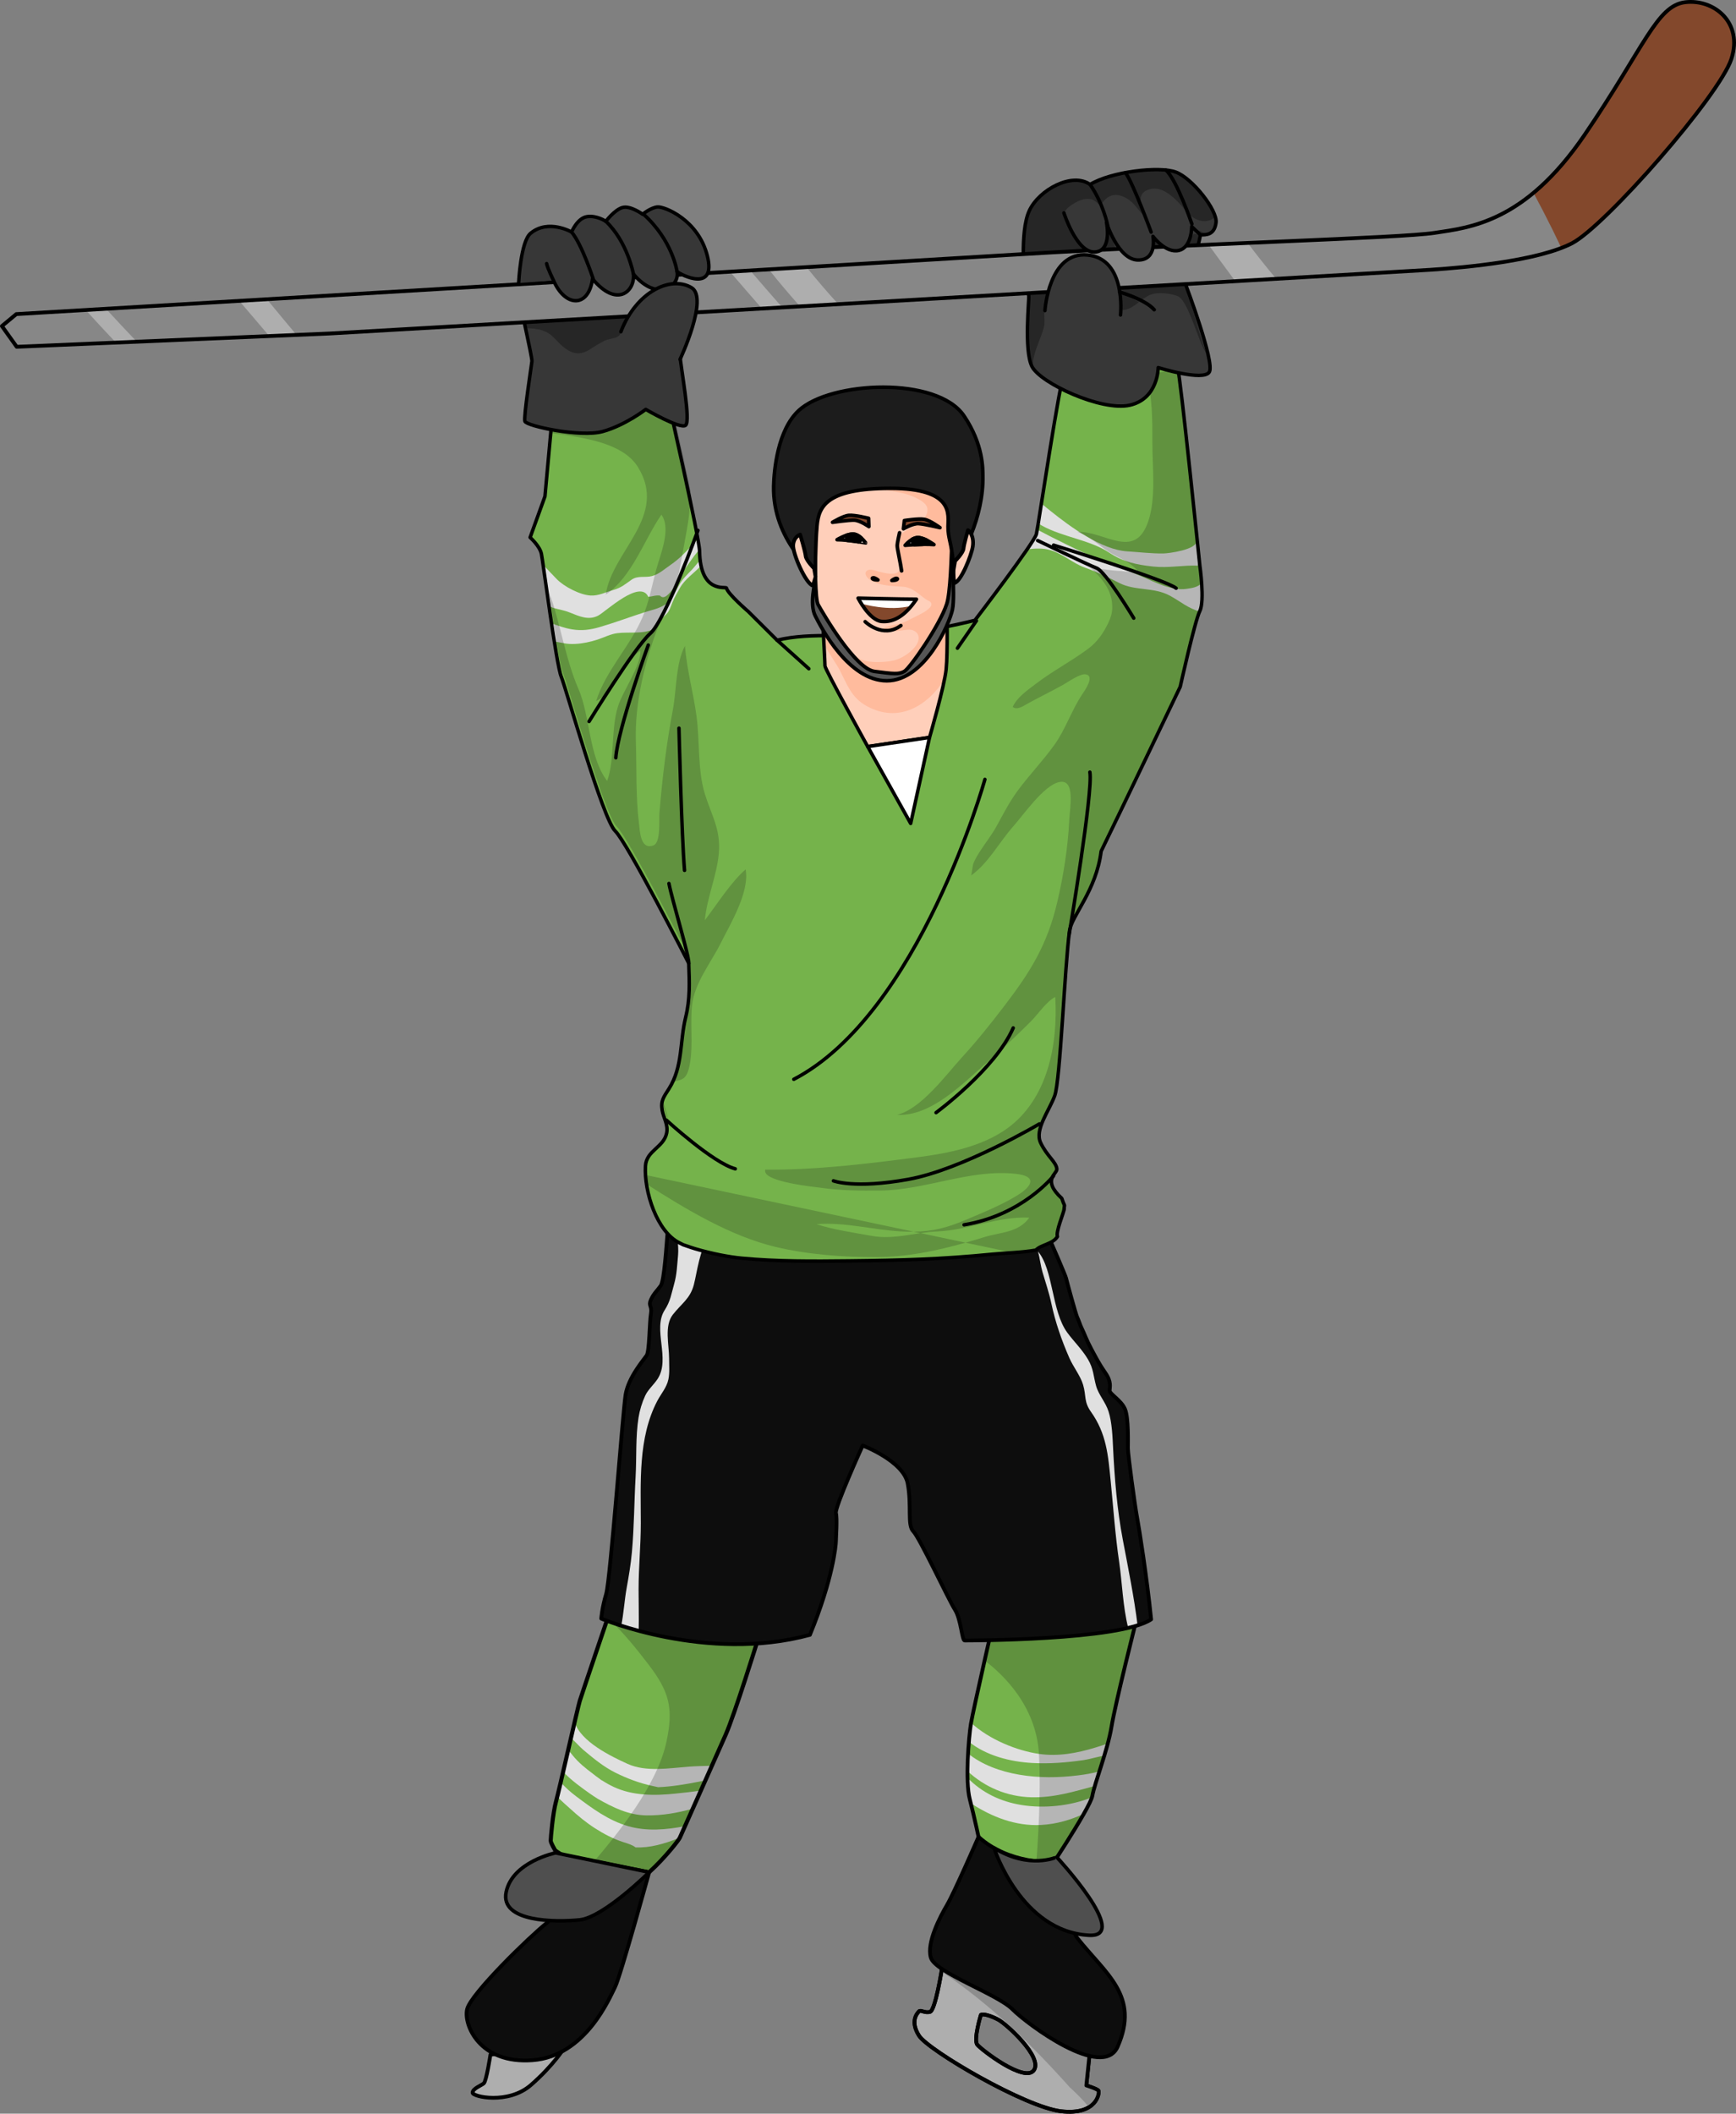 <?xml version="1.0" encoding="utf-8"?>
<!-- Generator: Adobe Illustrator 16.0.0, SVG Export Plug-In . SVG Version: 6.00 Build 0)  -->
<!DOCTYPE svg PUBLIC "-//W3C//DTD SVG 1.1//EN" "http://www.w3.org/Graphics/SVG/1.1/DTD/svg11.dtd">
<svg version="1.1" id="Layer_1" xmlns="http://www.w3.org/2000/svg" xmlns:xlink="http://www.w3.org/1999/xlink" x="0px" y="0px"
	 width="363.347px" height="442.199px" viewBox="0 0 363.347 442.199" enable-background="new 0 0 363.347 442.199"
	 xml:space="preserve">
<rect x="0" y="0" width="363.347" height="442.199" fill="#808080" stroke="none"/>
<g>
	
		<path fill="#AEAEAE" stroke="#000000" stroke-width="0.79" stroke-linecap="round" stroke-linejoin="round" stroke-miterlimit="10" d="
		M102.652,429.843c0,0-0.85,5.555-1.394,6.013c-0.545,0.457-2.296,1.075-2.349,1.939c-0.055,0.863,7.445,2.549,12.2-1.582
		c4.758-4.131,7.101-7.935,7.101-7.935L102.652,429.843z"/>
	<g>
		<path id="changecolor_28_" fill="#75B34B" d="M128.295,335.244c0,0-6.517,19.223-6.947,20.592
			c-0.429,1.368-4.293,18.614-4.971,21.054c-0.678,2.439-1.121,7.759-1.112,8.211c0.007,0.455,0.942,2.025,0.942,2.025
			s10.755,7.912,19.663,4.559c3.283-2.965,6.181-6.696,6.412-7.208c0.233-0.511,7.686-17.213,9.586-21.516
			c1.901-4.302,6.684-19.704,6.684-19.704l-6.199-4.659L128.295,335.244z"/>
		<path fill="#E0E0E0" d="M141.393,375.233c-4.334,0.456-8.937,0.488-12.975-1.408c-0.819-0.384-1.65-0.852-2.469-1.386
			c-0.014,0.013-0.035,0.019-0.052,0.005c-0.156-0.12-0.309-0.235-0.463-0.353c-0.452-0.313-0.897-0.647-1.331-1.001
			c-1.523-1.141-2.975-2.278-4.252-3.861c-0.283-0.35-0.606-0.738-0.922-1.151c-0.36,1.565-0.722,3.132-1.059,4.584
			c1.718,1.853,4.061,3.482,5.601,4.576c0.53,0.376,1.074,0.731,1.625,1.079c3.197,1.807,6.431,3.432,10.238,3.479
			c3.311,0.041,6.521-0.525,9.672-1.416c0.53-1.188,1.104-2.475,1.688-3.785C144.884,374.872,143.075,375.055,141.393,375.233z"/>
		<path fill="#E0E0E0" d="M131.462,382.047c-4.104-1.195-7.461-3.679-10.844-6.217c-1.144-0.857-2.284-1.853-3.26-2.973
			c-0.285,1.219-0.533,2.255-0.718,3.01c0.963,1.025,2.079,1.956,2.694,2.52c1.618,1.48,3.314,2.891,5.164,4.079
			c1.883,1.212,3.839,2.235,5.98,2.928c1.034,0.335,1.823,0.544,2.542,1.095c3.07,0.132,6.042-0.762,8.972-1.912
			c0.101-0.039,0.2-0.08,0.3-0.12c0.072-0.159,0.472-1.054,1.077-2.409C139.454,382.811,135.304,383.166,131.462,382.047z"/>
		<path fill="#E0E0E0" d="M144.172,369.598c-4.071,0.307-8.957,1.172-12.832-0.588c-3.323-1.51-9.85-4.627-11.062-8.759
			c-0.241,1.027-0.505,2.172-0.782,3.366c0.943,0.748,1.801,1.808,2.587,2.468c2.129,1.786,4.265,3.559,6.772,4.8
			c2.442,1.209,5.001,2.164,7.668,2.742c0.423,0.092,0.834,0.176,1.235,0.269c2.874-0.123,5.732-0.604,8.58-1.163
			c0.432-0.084,0.866-0.174,1.299-0.261c0.463-1.042,0.924-2.075,1.364-3.063C147.322,369.461,145.674,369.485,144.172,369.598z"/>
		<path opacity="0.2" fill="#0D0D0D" d="M158.552,343.256l-6.199-4.659l-24.058-3.354c0,0-0.442,1.304-1.102,3.251
			c3.185,2.914,5.975,6.382,8.538,9.728c4.333,5.657,5.268,9.089,3.765,16.146c-1.911,8.975-9.984,19.127-16.367,26.465
			c3.739,1.469,8.453,2.467,12.742,0.852c3.283-2.965,6.181-6.696,6.412-7.208c0.233-0.511,7.686-17.213,9.586-21.516
			C153.77,358.659,158.552,343.256,158.552,343.256z"/>
		
			<path fill="none" stroke="#000000" stroke-width="0.854" stroke-linecap="round" stroke-linejoin="round" stroke-miterlimit="10" d="
			M128.295,335.244c0,0-6.517,19.223-6.947,20.592c-0.429,1.368-4.293,18.614-4.971,21.054c-0.678,2.439-1.121,7.759-1.112,8.211
			c0.007,0.455,0.942,2.025,0.942,2.025s10.755,7.912,19.663,4.559c3.283-2.965,6.181-6.696,6.412-7.208
			c0.233-0.511,7.686-17.213,9.586-21.516c1.901-4.302,6.684-19.704,6.684-19.704l-6.199-4.659L128.295,335.244z"/>
	</g>
	
		<path fill="#0D0D0D" stroke="#000000" stroke-width="0.79" stroke-linecap="round" stroke-linejoin="round" stroke-miterlimit="10" d="
		M117.645,388.077c0,0,0.041,11.682-3.321,14.326c-3.363,2.645-15.811,14.706-16.564,17.956c-0.753,3.25,2.625,11.505,13.722,10.653
		c11.096-0.853,16.11-13.079,17.249-15.307c1.138-2.227,7.14-24.021,7.14-24.021L117.645,388.077z"/>
	<g>
		<path id="changecolor_29_" fill="#75B34B" d="M208.783,335.444c0,0-5.104,22.342-5.57,25.172
			c-0.465,2.828-1.213,12.021-0.243,15.773c0.97,3.754,2.067,8.949,2.067,8.949l12.971,8.129c0,0,10.175-15.158,10.622-17.768
			c0.448-2.609,3.199-9.502,4.013-14.471c0.815-4.969,5.151-22.112,5.151-22.112L208.783,335.444z"/>
		<path fill="#E0E0E0" d="M229.24,365.61c-3.818,1.165-7.788,1.904-11.787,1.318c-4.574-0.67-10.333-2.953-14.207-6.498
			c-0.012,0.063-0.025,0.134-0.033,0.186c-0.135,0.816-0.292,2.17-0.425,3.766c3.616,2.904,8.641,4.204,13.309,4.451
			c3.601,0.192,7.119-0.086,10.682-0.602c1.26-0.184,2.851-0.691,4.359-0.939c0.254-0.842,0.492-1.689,0.716-2.528
			C230.954,365.075,230.073,365.355,229.24,365.61z"/>
		<path fill="#E0E0E0" d="M225.686,371.417c-4.103,0.52-8.285,0.563-12.373-0.141c-3.951-0.68-7.783-2.068-10.697-4.43
			c-0.066,1.206-0.111,2.463-0.117,3.681c3.602,3.335,8.229,5.361,13.395,5.475c4.737,0.104,8.92-1.193,13.262-2.372
			c0.263-0.895,0.597-1.935,0.954-3.051C228.525,371.034,226.85,371.269,225.686,371.417z"/>
		<path fill="#E0E0E0" d="M213.878,377.635c-4.599-0.73-8.418-2.673-11.367-5.693c0.038,1.753,0.171,3.34,0.458,4.447
			c0.071,0.277,0.144,0.563,0.217,0.854c4.384,2.886,9.417,4.833,14.679,4.554c3.354-0.178,6.243-1.083,8.973-2.319
			c0.854-1.507,1.488-2.754,1.715-3.477C223.935,377.895,218.378,378.35,213.878,377.635z"/>
		<path opacity="0.2" fill="#0D0D0D" d="M206.079,347.385c3.738,2.813,10.787,9.414,11.374,19.543
			c0.457,7.891-0.158,18.254-0.77,25.709l1.324,0.83c0,0,10.175-15.158,10.622-17.768c0.448-2.609,3.199-9.502,4.013-14.471
			c0.815-4.969,5.151-22.112,5.151-22.112l-29.011-3.673C208.783,335.444,207.446,341.293,206.079,347.385z"/>
		
			<path fill="none" stroke="#000000" stroke-width="0.79" stroke-linecap="round" stroke-linejoin="round" stroke-miterlimit="10" d="
			M208.783,335.444c0,0-5.104,22.342-5.57,25.172c-0.465,2.828-1.213,12.021-0.243,15.773c0.97,3.754,2.067,8.949,2.067,8.949
			l12.971,8.129c0,0,10.175-15.158,10.622-17.768c0.448-2.609,3.199-9.502,4.013-14.471c0.815-4.969,5.151-22.112,5.151-22.112
			L208.783,335.444z"/>
	</g>
	<g>
		<path fill="#0D0D0D" d="M144.625,245.721c0,0-4.565,7.951-4.86,11.486c-0.293,3.534-0.736,10.751-1.473,11.781
			c-0.735,1.03-1.472,1.619-2.061,2.945c-0.588,1.325,0.295,1.178,0,2.945c-0.294,1.767-0.294,7.805-0.884,8.688
			c-0.589,0.885-3.829,4.564-4.417,8.246s-3.177,38.711-4.06,41.656c-0.882,2.945-1.03,5.154-1.03,5.154s22.026,9.297,43.673,3.406
			c4.858-11.781,5.448-18.85,5.448-19.586s0.295-4.713,0-5.891c-0.294-1.178,5.596-14.137,5.596-14.137s8.541,3.24,9.425,7.953
			c0.884,4.711-0.147,8.688,1.178,10.013s7.364,14.282,8.689,16.345c1.324,2.063,1.472,6.48,2.062,6.48
			c0.589,0,32.541-0.002,39.021-4.419c-0.883-8.837-2.504-18.997-2.945-21.353c-0.441-2.356-1.914-13.107-1.914-14.432
			c0-1.326,0.147-6.265-0.589-8.139c-0.736-1.875-3.239-3.201-3.239-3.938s0.441-1.766-0.884-3.68
			c-1.325-1.916-1.914-3.093-2.945-5.008c-1.032-1.914-1.471-3.24-1.914-4.123c-0.442-0.883-0.737-1.915-1.031-2.504
			c-0.295-0.589-2.062-7.066-2.356-8.246c-0.294-1.179-9.864-22.826-9.864-22.826L144.625,245.721z"/>
		<path fill="#E0E0E0" d="M235.011,322.155c-1.2-6.342-1.72-12.691-2.04-19.184c-0.116-2.378-0.229-5.424-0.953-7.684
			c-0.632-1.974-2.076-3.458-2.602-5.334c-0.583-2.08-0.504-3.542-1.716-5.588c-1.228-2.074-2.937-3.693-4.317-5.574
			c-3.314-4.516-2.89-13.133-6.114-16.951c0.365,1.409,0.549,3.004,0.915,4.252c0.644,2.193,1.381,4.33,1.848,6.533
			c0.839,3.953,2.136,7.708,3.796,11.499c0.787,1.799,2.313,3.718,2.863,5.575c0.693,2.338,0.123,3.516,1.64,5.65
			c3.266,4.6,3.596,9.02,4.147,14.605c0.564,5.736,0.94,11.233,1.765,16.827c0.622,4.224,0.766,9.337,1.891,13.796
			c0.704-0.168,1.361-0.346,1.962-0.535C237.373,334.136,236.094,327.875,235.011,322.155z"/>
		<path fill="#E0E0E0" d="M141.918,262.604c-0.197,2.086-0.244,4.002-0.822,6.029c-0.613,2.148-0.743,3.526-1.983,5.459
			c-2.556,3.984,1.236,10.147-1.441,14.338c-0.825,1.291-2.01,2.21-2.646,3.585c-0.64,1.384-1.143,3.05-1.38,4.551
			c-0.638,4.018-0.387,8.35-0.614,12.401c-0.296,5.246-0.299,10.553-0.776,15.791c-0.228,2.494-0.646,4.99-1.095,7.461
			c-0.46,2.535-0.608,5.268-1.133,7.895c1.049,0.334,2.272,0.697,3.65,1.066c0.07-2.879-0.021-5.775-0.021-8.652
			c0-4.654,0.467-9.205,0.467-13.863c0-8.512-0.613-17.819,3.437-25.563c0.801-1.532,1.976-2.809,2.333-4.516
			c0.287-1.373,0.152-2.936,0.152-4.359c0-2.855-1.051-6.854,0.779-9.195c1.81-2.315,3.644-3.34,4.403-6.271
			c0.708-2.736,1.215-7.51,3.101-9.632c-1.693-1.208-4.432-2.8-6.545-3.093C141.481,258.065,142.121,260.456,141.918,262.604z"/>
		
			<path fill="none" stroke="#000000" stroke-width="0.79" stroke-linecap="round" stroke-linejoin="round" stroke-miterlimit="10" d="
			M144.625,245.721c0,0-4.565,7.951-4.86,11.486c-0.293,3.534-0.736,10.751-1.473,11.781c-0.735,1.03-1.472,1.619-2.061,2.945
			c-0.588,1.325,0.295,1.178,0,2.945c-0.294,1.767-0.294,7.805-0.884,8.688c-0.589,0.885-3.829,4.564-4.417,8.246
			s-3.177,38.711-4.06,41.656c-0.882,2.945-1.03,5.154-1.03,5.154s22.026,9.297,43.673,3.406c4.858-11.781,5.448-18.85,5.448-19.586
			s0.295-4.713,0-5.891c-0.294-1.178,5.596-14.137,5.596-14.137s8.541,3.24,9.425,7.953c0.884,4.711-0.147,8.688,1.178,10.013
			s7.364,14.282,8.689,16.345c1.324,2.063,1.472,6.48,2.062,6.48c0.589,0,32.541-0.002,39.021-4.419
			c-0.883-8.837-2.504-18.997-2.945-21.353c-0.441-2.356-1.914-13.107-1.914-14.432c0-1.326,0.147-6.265-0.589-8.139
			c-0.736-1.875-3.239-3.201-3.239-3.938s0.441-1.766-0.884-3.68c-1.325-1.916-1.914-3.093-2.945-5.008
			c-1.032-1.914-1.471-3.24-1.914-4.123c-0.442-0.883-0.737-1.915-1.031-2.504c-0.295-0.589-2.062-7.066-2.356-8.246
			c-0.294-1.179-9.864-22.826-9.864-22.826L144.625,245.721z"/>
	</g>
	<g>
		<path fill="#75B34B" d="M251.127,118.337c0,0-4.102-40.152-4.629-41.206s-23.021,1.103-23.811,1.366
			c-0.729,0.243-5.374,31.489-5.763,33.221c-0.387,1.732-12.873,18.053-12.873,18.053s-9.459,2.42-17.307,3.064
			c-8.354,0.686-16.836-0.667-24.096,1.103l-6.021-5.991c0,0-4.312-3.704-4.581-4.923c-0.089-0.403-5.492,1.273-5.623-7.722
			c-0.042-2.863-6.839-32.718-6.839-32.718l-23.744,1.744l-1.781,19.526l-3.105,8.581c0,0,2.024,1.802,2.361,3.428
			c0.341,1.623,3.116,23.162,4.137,25.655c1.021,2.491,8.712,29.838,11.306,32.333c2.583,2.49,15.328,27.535,15.4,27.675
			c0.138,3.975,0.307,7.429-0.652,11.317c-1.258,5.1-0.543,10.245-3.484,14.917c-1.11,1.766-1.779,2.504-1.419,4.555
			c0.273,1.549,1.279,2.986,0.928,4.729c-0.612,3.027-4.24,3.622-4.435,6.889c-0.315,5.293,2.387,13.81,7.156,16.107
			c0.375,0.182,0.613,0.303,0.756,0.381c0.146,0.048,0.325,0.109,0.551,0.188c0.631,0.228,1.268,0.439,1.908,0.636
			c3.611,1.063,7.134,1.731,9.742,1.979c7.491,0.715,15.019,0.651,22.534,0.57c10.766-0.117,19.225-0.346,29.972-1.405
			c2.601-0.257,6.134-0.329,9.099-0.855c1.021-1.139,3.545-1.231,4.512-2.843c-0.365-1.026,1.234-4.723,1.423-5.798
			c-0.127,0.7-0.044,0.05,0.05-0.733c-0.222-0.469-0.408-0.951-0.559-1.445c-4.277-3.939-0.937-5.113-1.042-6.172
			c-0.146-1.468-2.062-2.656-3.389-5.454c-1.325-2.798,1.768-6.627,2.947-9.866c1.177-3.24,2.061-26.801,3.092-34.458
			c0.429-3.187,5.597-8.417,6.621-16.678c3.729-7.634,16.552-34.41,16.552-34.41s3.053-13.747,4.105-15.854
			C252.182,125.714,251.127,118.337,251.127,118.337z"/>
		<path id="changecolor_27_" fill="#75B34B" d="M251.048,118.35c0,0-4.103-40.153-4.63-41.206
			c-0.527-1.054-23.021,1.103-23.81,1.366c-0.729,0.243-5.374,31.489-5.763,33.221c-0.388,1.732-12.874,18.053-12.874,18.053
			s-9.459,2.42-17.306,3.064c-8.354,0.686-16.837-0.666-24.097,1.104l-6.021-5.992c0,0-4.312-3.704-4.581-4.924
			c-0.088-0.402-5.493,1.274-5.623-7.721c-0.042-2.863-6.84-32.718-6.84-32.718l-23.743,1.744l-1.782,19.526l-3.105,8.58
			c0,0,2.025,1.802,2.361,3.428c0.341,1.624,3.117,23.161,4.137,25.654c1.022,2.492,8.712,29.838,11.306,32.333
			c2.584,2.49,15.329,27.534,15.4,27.675c0.139,3.974,0.308,7.429-0.651,11.318c-1.258,5.1-0.543,10.245-3.483,14.917
			c-1.111,1.766-1.78,2.504-1.42,4.554c0.271,1.55,1.28,2.987,0.927,4.729c-0.61,3.026-4.241,3.622-4.434,6.889
			c-0.315,5.293,2.387,13.809,7.156,16.107c0.375,0.182,0.612,0.301,0.755,0.381c0.146,0.048,0.325,0.107,0.552,0.187
			c0.631,0.228,1.267,0.44,1.908,0.636c3.611,1.064,7.134,1.731,9.743,1.98c7.491,0.715,15.019,0.65,22.534,0.569
			c10.765-0.116,19.224-0.345,29.971-1.405c2.602-0.256,6.135-0.329,9.1-0.854c1.02-1.139,3.545-1.231,4.511-2.843
			c-0.365-1.027,1.235-4.725,1.424-5.799c-0.127,0.7-0.044,0.051,0.05-0.732c-0.222-0.469-0.408-0.952-0.56-1.445
			c-4.278-3.939-0.936-5.114-1.042-6.173c-0.146-1.468-2.062-2.655-3.388-5.454c-1.325-2.797,1.768-6.627,2.946-9.865
			c1.177-3.24,2.062-26.802,3.092-34.459c0.429-3.187,5.598-8.416,6.621-16.678c3.729-7.634,16.553-34.41,16.553-34.41
			s3.052-13.747,4.105-15.854C252.102,125.727,251.048,118.35,251.048,118.35z"/>
		<path fill="#E0E0E0" d="M146.667,118.417c-0.075-0.349-0.139-0.726-0.189-1.131c-0.603,0.599-1.15,1.364-1.565,1.8
			c-1.133,1.191-2.007,1.947-2.782,3.341c-0.735,1.32-1.62,3.172-2.857,4.018c-1.283,0.876-2.897,1.176-4.361,1.646
			c-3.155,1.013-6.271,2.19-9.461,3.117c-1.921,0.557-3.682,0.788-5.685,0.466c-1.585-0.253-2.981-0.788-4.418-1.295
			c0.197,1.311,0.393,2.596,0.586,3.808c0.658,0.127,1.341,0.213,1.904,0.342c0.845,0.192,1.687,0.23,2.557,0.186
			c1.588-0.081,3.178-0.419,4.688-0.914c1.41-0.459,2.669-1.156,4.155-1.34c2.348-0.293,5.338,0.234,7.506-0.833
			c0.695-0.342,1.031-1.034,1.391-1.658c0.404-0.702,0.795-0.958,1.328-1.481c0.685-0.674,0.92-1.598,1.297-2.51
			c0.444-1.077,1.016-2.056,1.598-3.063C143.371,121.159,145.239,119.922,146.667,118.417z"/>
		<path fill="#E0E0E0" d="M146.324,114.992c-0.044-0.452-0.156-1.173-0.318-2.099c-0.339,0.332-0.702,0.687-1.082,1.097
			c-1.463,1.579-2.798,2.973-4.565,4.184c-1.209,0.828-2.442,1.972-3.911,2.35c-1.454,0.374-2.914-0.163-4.226,0.735
			c-1.444,0.989-2.08,1.658-3.907,2.184c-1.512,0.436-3.061,1.24-4.691,1.146c-2.236-0.128-5.532-1.845-7.076-3.414
			c-0.984-1.001-2.024-2.138-2.972-3.112c0.295,2.045,0.74,5.235,1.229,8.623c0.359,0.227,0.731,0.413,1.119,0.522
			c1.142,0.326,2.198,0.479,3.323,0.93c2.007,0.804,3.929,1.699,5.95,0.656c1.521-0.786,8.793-7.723,10.496-3.928
			c0.828-0.063,1.565-0.403,2.449-0.259c1.557,1.859,4.495-4.648,5.231-5.625c0.891-1.184,1.711-2.485,2.653-3.589
			C146.132,115.269,146.225,115.127,146.324,114.992z"/>
		<g opacity="0.2">
			<path fill="#0D0D0D" d="M150.86,197.289c2.012-4.029,6.056-10.631,5.203-15.4c-3.082,2.644-6.074,7.444-8.539,10.625
				c0.402-4.623,2.521-9.353,2.928-14.002c0.44-5.023-1.576-8.012-2.931-12.429c-1.541-5.024-1.028-11.033-1.744-16.289
				c-0.688-5.053-2.02-9.582-2.414-14.667c-1.946,3.608-1.747,9.217-2.521,13.315c-1.376,7.273-2.222,14.372-2.827,21.731
				c-0.11,1.329,0.335,6.098-1.238,6.687c-2.76,1.034-2.837-2.963-3.04-4.6c-0.691-5.568-0.466-11.498-0.65-17.105
				c-0.27-8.206,1.954-17.145,4.928-24.729c1.297-3.308,3.118-5.829,3.836-9.35c0.701-3.429,1.3-6.941,1.922-10.346
				c0.485-2.649,0.745-5.482,0.721-8.283c-1.354-6.378-2.987-13.69-3.896-17.726c-6.287-0.323-12.477,1.261-18.799,0.955
				c-2.123-0.103-4.075-0.591-5.773-0.852l-0.529,5.786c6.686,0.933,14.863,2.019,18.015,7.088
				c6.407,10.303-5.398,17.561-6.726,26.689c5.5-3.658,8.068-11.532,11.645-16.719c2.118,2.944-0.22,8.331-1.076,11.485
				c-0.931,3.435-1.47,6.677-2.858,9.936c-2.624,6.161-7.689,11.145-9.724,17.58c4.263-2.064,5.698-7.996,9.248-10.541
				c0.192,3.115-3.699,8.457-4.698,11.729c-1.503,4.924-0.609,10.986-2.239,15.528c-3.884-5.043-3.527-13.529-6.018-19.259
				c-2.739-6.297-3.758-13.707-6.12-20.161c0.971,6.786,2.21,15.109,2.822,16.602c1.021,2.492,8.712,29.838,11.306,32.334
				c2.585,2.49,15.329,27.534,15.401,27.674c0.139,3.975,0.307,7.429-0.652,11.318c-1.224,4.959-0.591,9.961-3.258,14.529
				c2.144-0.638,3.238-0.238,3.877-4.162c0.633-3.895-0.016-7.98,0.408-11.948C145.35,205.635,148.751,201.512,150.86,197.289z"/>
			<path fill="#0D0D0D" d="M138.921,231.364c0.136,0.781,0.461,1.535,0.703,2.313l0.144,0.272c-0.204-1.186-0.621-2.28-0.934-3.396
				C138.844,230.803,138.87,231.067,138.921,231.364z"/>
		</g>
		<g>
			<path fill="#E0E0E0" d="M218.073,109.964c4.36,2.417,10.01,2.963,14.069,5.644c2.968,1.958,5.611,2.524,9.226,2.917
				c3.192,0.348,6.337-0.319,9.39-0.189c-0.029-1.625-0.23-3.446-0.344-5.169c0.121,1.843-5.82,2.611-6.934,2.624
				c-2.485,0.029-5.108-0.288-7.575-0.442c-5.34-0.334-11.895-5.141-15.944-8.382c-0.651-0.521-1.328-1.062-1.995-1.63
				c-0.26,1.648-0.485,3.078-0.663,4.171C217.573,109.675,217.835,109.833,218.073,109.964z"/>
		</g>
		<path fill="#E0E0E0" d="M251.109,127.818c0.263-1.98,0.62-3.842,0.481-5.913c-0.867,0.973-2.016,1.105-3.29,1.294
			c-2.982,0.444-6.523-1.37-9.174-2.525c-3.954-1.723-8.005-3.212-11.979-4.89c-0.724-0.305-6.294-2.969-10.057-4.986
			c-0.078,0.468-0.135,0.784-0.166,0.919c-0.084,0.375-0.717,1.556-1.653,3.172c1.5-0.161,3.008-0.234,4.507,0.189
			c2.7,0.762,4.743,2.778,7.337,3.694c2.558,0.902,4.756,1.978,7.228,3.228c3.246,1.641,7.161,0.798,10.519,2.623
			c2.207,1.2,3.867,2.687,6.232,3.3C251.099,127.889,251.105,127.854,251.109,127.818z"/>
		<g opacity="0.2">
			<path fill="#0D0D0D" d="M222.75,252.892c-0.014,0.079-0.037,0.175-0.063,0.28C222.683,253.227,222.702,253.157,222.75,252.892z"
				/>
			<path fill="#0D0D0D" d="M246.499,77.131c-0.181-0.363-3.071,1.112-6.665,1.045c1.399,4.674,1.361,9.626,1.361,14.517
				c0,5.175,0.796,11.5-0.871,16.397c-2.834,8.319-9.209,1.902-14.884,2.193c2.444,0.699,4.482,2.768,6.571,4.134
				c1.932,1.263,5.252,2.393,6.301,4.387c-3.618-0.452-7.19-0.271-10.623-1.551c2.793,2.563,5.197,5.064,5.107,8.958
				c-0.026,1.1-0.32,2.043-0.79,3.026c-1.069,2.236-2.304,4.046-4.313,5.535c-3.5,2.591-7.375,4.604-10.834,7.249
				c-1.691,1.294-4.031,2.868-4.891,4.873c0.904,0.729,2.166-0.172,3.041-0.655c2.485-1.373,5.046-2.605,7.524-3.988
				c1.013-0.566,3.495-2.358,4.685-2.179c2.044,0.309-0.218,3.456-0.711,4.193c-2.248,3.36-3.446,7.255-5.822,10.569
				c-2.41,3.365-5.31,6.344-7.752,9.684c-1.725,2.357-2.989,4.87-4.395,7.413c-1.003,1.819-2.32,3.436-3.43,5.187
				c-0.514,0.81-1.035,1.651-1.387,2.547c-0.138,0.351-0.355,2.408-0.481,2.499c3.656-2.612,5.883-6.958,8.896-10.354
				c2.085-2.35,6.306-8.455,9.493-9.183c3.532-0.807,2.293,5.308,2.153,8.164c-0.272,5.578-1.194,11.341-2.461,16.8
				c-2.09,9.003-5.584,14.632-11.094,21.835c-2.819,3.686-5.703,7.309-8.86,10.752c-3.397,3.707-8.524,10.801-13.606,12.057
				c7.123,0.365,13.695-6.508,18.596-10.765c3.161-2.744,6.284-5.685,9.27-8.646c1.673-1.657,3.342-4.283,5.243-5.255
				c0.584,10.015-1.59,21.394-10.078,27.521c-5.275,3.807-12.301,5.182-18.67,6.008c-10.365,1.346-21.532,2.719-31.976,2.598
				c-0.001,0.055-0.001,0.111-0.001,0.168c-0.358,2.43,10.539,3.463,11.77,3.639c4.112,0.589,8.174,0.604,12.368,0.563
				c9.495-0.092,18.845-4.575,28.407-3.483c4.297,0.49,3.481,2.479,0.334,4.434c-3.358,2.086-7.137,3.592-10.767,5.139
				c-3.985,1.699-7.061,2.474-11.035,2.525l1.441,0.305c1.174-0.171,2.357-0.316,3.565-0.367c6.471-0.277,12.755-3.221,19.2-2.874
				c-2.223,3.153-6.091,3.042-9.364,4.054c-1.322,0.409-2.647,0.805-3.976,1.18l9.912,2.096c1.618-0.118,3.289-0.268,4.813-0.538
				c1.021-1.139,3.545-1.231,4.512-2.843c-0.338-0.951,1.01-4.193,1.359-5.518c0.001-0.092,0.055-0.527,0.113-1.014
				c-0.222-0.469-0.408-0.951-0.559-1.445c-4.277-3.939-0.937-5.113-1.042-6.172c-0.146-1.468-2.062-2.656-3.389-5.454
				c-1.325-2.798,1.768-6.627,2.947-9.866c1.177-3.24,2.061-26.801,3.092-34.458c0.429-3.187,5.597-8.417,6.621-16.678
				c3.729-7.634,16.552-34.41,16.552-34.41s3.053-13.747,4.105-15.854c1.055-2.107,0-9.484,0-9.484S247.026,78.185,246.499,77.131z"
				/>
			<path fill="#0D0D0D" d="M182.544,258.571c-3.652-0.649-8.383-1.343-11.654-2.469c6.076-0.459,11.729,1.195,17.732,1.52
				c0.916,0.05,1.777,0.068,2.601,0.057l-56.115-11.86c0.037,0.614,0.107,1.252,0.205,1.902
				c8.337,5.317,17.581,10.888,27.024,13.147c6.664,1.596,14.113,2.141,20.981,2.131c6.451-0.009,12.647-1.292,18.771-3.023
				l-9.426-1.992C189.296,258.475,186.02,259.189,182.544,258.571z"/>
		</g>
		
			<path fill="none" stroke="#000000" stroke-width="0.728" stroke-linecap="round" stroke-linejoin="round" stroke-miterlimit="10" d="
			M220.5,246.01c0,0-6.488,8.234-18.716,10.232"/>
		
			<path fill="none" stroke="#000000" stroke-width="0.728" stroke-linecap="round" stroke-linejoin="round" stroke-miterlimit="10" d="
			M251.127,118.337c0,0-4.102-40.152-4.629-41.206s-23.021,1.103-23.811,1.366c-0.729,0.243-5.374,31.489-5.763,33.221
			c-0.387,1.732-12.873,18.053-12.873,18.053s-9.459,2.42-17.307,3.064c-8.354,0.686-16.836-0.667-24.096,1.103l-6.021-5.991
			c0,0-4.312-3.704-4.581-4.923c-0.089-0.403-5.492,1.273-5.623-7.722c-0.042-2.863-6.839-32.718-6.839-32.718l-23.744,1.744
			l-1.781,19.526l-3.105,8.581c0,0,2.024,1.802,2.361,3.428c0.341,1.623,3.116,23.162,4.137,25.655
			c1.021,2.491,8.712,29.838,11.306,32.333c2.583,2.49,15.328,27.535,15.4,27.675c0.138,3.975,0.307,7.429-0.652,11.317
			c-1.258,5.1-0.543,10.245-3.484,14.917c-1.11,1.766-1.779,2.504-1.419,4.555c0.273,1.549,1.279,2.986,0.928,4.729
			c-0.612,3.027-4.24,3.622-4.435,6.889c-0.315,5.293,2.387,13.81,7.156,16.107c0.375,0.182,0.613,0.303,0.756,0.381
			c0.146,0.048,0.325,0.109,0.551,0.188c0.631,0.228,1.268,0.439,1.908,0.636c3.611,1.063,7.134,1.731,9.742,1.979
			c7.491,0.715,15.019,0.651,22.534,0.57c10.766-0.117,19.225-0.346,29.972-1.405c2.601-0.257,6.134-0.329,9.099-0.855
			c1.021-1.139,3.545-1.231,4.512-2.843c-0.365-1.026,1.234-4.723,1.423-5.798c-0.127,0.7-0.044,0.05,0.05-0.733
			c-0.222-0.469-0.408-0.951-0.559-1.445c-4.277-3.939-0.937-5.113-1.042-6.172c-0.146-1.468-2.062-2.656-3.389-5.454
			c-1.325-2.798,1.768-6.627,2.947-9.866c1.177-3.24,2.061-26.801,3.092-34.458c0.429-3.187,5.597-8.417,6.621-16.678
			c3.729-7.634,16.552-34.41,16.552-34.41s3.053-13.747,4.105-15.854C252.182,125.714,251.127,118.337,251.127,118.337z"/>
	</g>
	<path fill="#FFCFBA" d="M172.316,132.097c0,0,0.351,6.517,0.351,7.221c0,0.705,8.947,16.875,8.947,16.875l12.939-1.919
		c0,0,3.124-10.727,3.476-14.25c0.354-3.523,0.168-12.653,0.168-12.653L172.316,132.097z"/>
	<path fill="#FFBB9D" d="M198.197,127.369l-25.881,4.728c0,0,0.065,1.22,0.141,2.661c1.191,2.162,2.734,4.342,3.336,5.51
		c1.565,3.044,2.417,5.714,5.667,7.477c6.658,3.608,12.654-0.047,16.226-5.62c0.168-0.83,0.288-1.554,0.344-2.102
		C198.382,136.5,198.197,127.369,198.197,127.369z"/>
	
		<path fill="none" stroke="#000000" stroke-width="0.728" stroke-linecap="round" stroke-linejoin="round" stroke-miterlimit="10" d="
		M172.316,132.097c0,0,0.351,6.517,0.351,7.221c0,0.705,8.947,16.875,8.947,16.875l12.939-1.919c0,0,3.124-10.727,3.476-14.25
		c0.354-3.523,0.168-12.653,0.168-12.653L172.316,132.097z"/>
	
		<path fill="#565656" stroke="#000000" stroke-width="0.75" stroke-linecap="round" stroke-linejoin="round" stroke-miterlimit="10" d="
		M170.626,121.645c0,0-1.254,4.707,0,7.189c1.255,2.483,7.004,13.593,14.979,13.593c7.974,0,13.108-11.894,13.744-14.9
		c0.635-3.006-0.312-13.429-0.312-13.429L170.626,121.645z"/>
	<path fill="#FFCFBA" d="M170.965,99.068c0,0-0.915,25.322,0.263,27.413c1.176,2.091,7.802,13.463,11.809,13.986
		c4.006,0.523,5.051,0.653,6.229,0c1.177-0.653,7.452-9.672,8.889-14.116c1.437-4.445,1.176-28.068,1.176-28.068
		s-4.354-9.817-16.293-12.032C171.096,84.037,170.965,99.068,170.965,99.068z"/>
	<path fill="#FFBB9D" d="M179.291,101.552c-0.993,0.21-2.624,0.151-3.458,0.672c0.352,0.444,1.419,0.142,1.953,0.117
		c1.583-0.072,3.261-0.134,4.84-0.004c2.213,0.182,4.597,0.36,6.747,0.945c1.293,0.352,4.528,1.524,4.726,3.083
		c0.285,2.285-2.609,3.699-4.234,4.54c-1.779,0.92-1.888,1.763-1.787,3.739c0.059,1.169,0.867,3.617,0.188,4.708
		c-0.745,1.195-3.19,0.506-4.233,0.256c-0.662-0.158-1.962-0.746-2.612-0.192c-0.729,0.619,0.187,1.643,0.822,2.024
		c1.791,1.075,4.593,1.186,6.613,1.294c2.078,0.111,3.289,1.485,4.887,2.613c0.486,0.343,1.248,0.439,1.206,1.149
		c-0.033,0.59-1.164,1.348-1.6,1.6c-1.116,0.65-2.332,1.181-3.482,1.783c-1.645,0.862-3.409,0.777-5.072,1.531
		c0.677,1.621,4.862-0.087,6.221,0.424c1.749,0.658,1.451,2.358,0.473,3.532c-1.094,1.31-2.833,2.431-4.466,2.817
		c-1.968,0.466-6.75,0.678-7.976-1.055l0.096,0.695c1.387,1.455,2.75,2.496,3.896,2.646c4.006,0.523,5.051,0.653,6.229,0
		c1.177-0.653,7.452-9.672,8.889-14.116c1.137-3.517,1.212-19.025,1.191-25.356c-3.109-0.716-6.45-0.954-9.293-0.934
		C186.399,100.086,182.848,100.799,179.291,101.552z"/>
	
		<path fill="none" stroke="#000000" stroke-width="0.75" stroke-linecap="round" stroke-linejoin="round" stroke-miterlimit="10" d="
		M170.965,99.068c0,0-0.915,25.322,0.263,27.413c1.176,2.091,7.802,13.463,11.809,13.986c4.006,0.523,5.051,0.653,6.229,0
		c1.177-0.653,7.452-9.672,8.889-14.116c1.437-4.445,1.176-28.068,1.176-28.068s-4.354-9.817-16.293-12.032
		C171.096,84.037,170.965,99.068,170.965,99.068z"/>
	<path fill="#373737" d="M242.412,76.905c0,0,0.03,6.479-5.905,7.854c-5.934,1.375-18.795-4.625-20.522-8.092
		c-1.728-3.469-0.534-14.178-0.664-14.784c-0.128-0.606-0.831-2.841-0.831-2.841s-1.131-10.476,0.933-14.94
		c2.062-4.465,9.06-8.155,12.727-5.503c4.399-2.697,14.479-3.878,17.945-2.597c3.465,1.281,8.755,7.996,8.419,10.59
		c-0.334,2.595-2.074,2.552-3.271,2.54c-0.359,2.54-3.039,10.519-3.039,10.519s6.106,16.145,4.909,18.175
		C251.913,79.857,242.412,76.905,242.412,76.905z"/>
	<path fill="#262626" d="M254.337,45.294c-0.84,1.06-2.46,1.208-3.748,0.666c-1.848-0.779-2.461-2.049-3.741-3.408
		c-1.474-1.561-3.752-3.573-6.062-3.003c-3.1,0.765-1.807,3.131-1.63,5.34c-1.36-1.477-2.048-2.897-4.05-3.744
		c-2.185-0.927-3.603,0.008-4.782,1.847c-0.913-0.629-1.204-1.307-2.459-1.383c-0.996-0.061-1.987,0.322-2.838,0.809
		c-0.657,0.377-1.995,1.183-2.154,2.011c-0.188,0.971,0.947,1.898,1.483,2.595c1.216,1.575,2.61,4.659,4.91,4.716
		c2.226,0.057,1.76-2.482,2.668-3.802c1.282,2.104,0.917,4.812,3.725,5.823c1.369,0.49,2.899,0.229,4.001-0.65
		c0.502-0.403,0.878-0.869,1.212-1.398c0.219-0.346,0.462-1.401,0.744-1.615c0.973-0.739,3.635,1.662,5.028,1.395
		c0.852-0.164,1.835-0.757,2.397-1.365c0.532-0.571,0.886-1.84,1.654-1.911c0.638-0.059,1.318,0.78,2.089,0.628
		c0.489-0.098,0.894-0.437,1.266-0.8c-0.682,1.123-1.901,1.099-2.81,1.09c-0.359,2.54-3.039,10.519-3.039,10.519
		s3.069,11.253,4.26,14.19c-1.462-1.668-3.73-11.102-5.993-11.902c-1.48-0.523-2.742-0.67-4.314-0.585
		c-2.907,0.16-4.439,3.352-7.163,3.523c-1.321-2.668-1.2-5.86-2.649-8.503c-1.572-2.861-6.457-3.533-9.111-1.79
		c-1.479,0.973-2.236,2.978-3.07,4.51c-0.519,0.95-0.851,1.791-1.005,2.939c-0.147,1.099-0.457,2.172-0.547,3.276
		c-0.089,1.111,0.152,2.131-0.133,3.232c-0.342,1.314-0.933,2.563-1.383,3.837c-0.528,1.494-1.033,3.025-0.907,4.63
		c-0.078-0.118-0.148-0.23-0.202-0.342c-1.728-3.469-0.534-14.178-0.664-14.784c-0.128-0.606-0.831-2.841-0.831-2.841
		s-1.131-10.476,0.933-14.94c2.062-4.465,9.06-8.155,12.727-5.503c4.399-2.697,14.479-3.878,17.945-2.597
		C249.08,37.108,253.406,42.233,254.337,45.294z"/>
	
		<path fill="none" stroke="#000000" stroke-width="0.728" stroke-linecap="round" stroke-linejoin="round" stroke-miterlimit="10" d="
		M242.412,76.905c0,0,0.03,6.479-5.905,7.854c-5.934,1.375-18.795-4.625-20.522-8.092c-1.728-3.469-0.534-14.178-0.664-14.784
		c-0.128-0.606-0.831-2.841-0.831-2.841s-1.131-10.476,0.933-14.94c2.062-4.465,9.06-8.155,12.727-5.503
		c4.399-2.697,14.479-3.878,17.945-2.597c3.465,1.281,8.755,7.996,8.419,10.59c-0.334,2.595-2.074,2.552-3.271,2.54
		c-0.359,2.54-3.039,10.519-3.039,10.519s6.106,16.145,4.909,18.175C251.913,79.857,242.412,76.905,242.412,76.905z"/>
	<g>
		<path fill="#373737" d="M109.867,88.153c0.378,0.978,11.594,3.403,16.271,2.123c4.677-1.281,9.017-4.627,9.017-4.627
			s7.128,4.161,8.316,3.345c1.188-0.817-0.991-11.92-1.175-14.922c-0.184-3.002-1.358-15.366-1.358-15.366l-32.318,3.762
			c0,0,2.788,12.323,2.714,13.101C111.259,76.348,109.543,87.313,109.867,88.153z"/>
		<path fill="#373737" d="M109.867,88.153c0.378,0.978,11.594,3.403,16.271,2.123c4.677-1.281,9.017-4.627,9.017-4.627
			s7.128,4.161,8.316,3.345c1.188-0.817-0.991-11.92-1.175-14.922c-0.184-3.002-1.358-15.366-1.358-15.366l-32.318,3.762
			c0,0,2.788,12.323,2.714,13.101C111.259,76.348,109.543,87.313,109.867,88.153z"/>
		<path fill="#262626" d="M134.51,60.828c-2.957,0.13-5.928-0.153-8.881,0.087c-1.959,0.16-3.894,0.173-5.826,0.252l-10.871,1.265
			c-0.104,0.033-0.201,0.067-0.298,0.101c0.098,0.433,0.725,3.213,1.351,6.104c2.667,0.129,4.382,0.302,6.248,2.314
			c2.03,2.189,4.197,4.02,7.033,2.262c1.09-0.675,2.167-1.414,3.347-1.963c0.774-0.359,1.865-0.402,2.571-0.764
			c1.263-0.646,0.861-2.408,1.638-3.592v-0.247c0.491-3.019,5.307-4.053,7.303-5.8C137.012,60.457,135.651,60.778,134.51,60.828z"/>
		
			<path fill="none" stroke="#000000" stroke-width="0.728" stroke-linecap="round" stroke-linejoin="round" stroke-miterlimit="10" d="
			M109.867,88.153c0.378,0.978,11.594,3.403,16.271,2.123c4.677-1.281,9.017-4.627,9.017-4.627s7.128,4.161,8.316,3.345
			c1.188-0.817-0.991-11.92-1.175-14.922c-0.184-3.002-1.358-15.366-1.358-15.366l-32.318,3.762c0,0,2.788,12.323,2.714,13.101
			C111.259,76.348,109.543,87.313,109.867,88.153z"/>
	</g>
	<g>
		<path fill="#AEAEAE" d="M3.415,65.712c0,0,170.75-10.113,209.293-12.463c38.541-2.348,80.194-3.414,87.554-4.531
			c7.359-1.118,18.877-2.15,31.389-20.491c12.51-18.338,15.084-27.06,21.077-27.763c5.991-0.702,12.139,4.21,9.655,11.858
			c-2.485,7.646-26.351,34.905-33.331,38.553c-6.986,3.642-21.825,5.052-29.746,5.572C291.386,56.963,69.13,69.765,69.13,69.765
			L3.495,72.551l-3.097-4.332L3.415,65.712z"/>
		<path fill="#878787" d="M17.931,64.853c2.085,2.294,4.192,4.568,6.326,6.816L3.495,72.551l-3.097-4.332l3.017-2.507
			C3.415,65.712,8.826,65.393,17.931,64.853z"/>
		<path fill="#878787" d="M22.182,64.601c7.607-0.45,17.14-1.016,27.899-1.654c2.09,2.457,4.18,4.916,6.284,7.36l-27.737,1.178
			C26.453,69.215,24.305,66.92,22.182,64.601z"/>
		<path fill="#878787" d="M69.13,69.765l-7.074,0.3c-2.078-2.475-4.14-4.968-6.2-7.461c29.125-1.728,65.674-3.898,96.926-5.762
			c2.228,2.576,4.45,5.155,6.694,7.715C111.253,67.339,69.13,69.765,69.13,69.765z"/>
		<path fill="#878787" d="M157.014,56.589c1.307-0.077,2.606-0.155,3.891-0.232c2.111,2.636,4.286,5.222,6.534,7.739
			c-1.241,0.072-2.479,0.144-3.715,0.215C161.466,61.759,159.238,59.177,157.014,56.589z"/>
		<path fill="#878787" d="M175.456,63.634c-0.003-0.004-0.007-0.007-0.011-0.012c-2.303-2.509-4.504-5.099-6.649-7.735
			c19.175-1.145,35.044-2.096,43.913-2.638c13.571-0.827,27.525-1.494,40.234-2.062c1.854,2.542,3.716,5.099,5.609,7.643
			C235.283,60.178,204.979,61.93,175.456,63.634z"/>
		<path fill="#878787" d="M362.383,12.323c-2.485,7.646-26.351,34.905-33.331,38.553c-6.986,3.642-21.825,5.052-29.746,5.572
			c-1.759,0.114-14.084,0.834-32.192,1.886c-2.062-2.447-4.047-4.953-5.972-7.506c19.564-0.851,34.924-1.472,39.12-2.109
			c7.359-1.118,18.877-2.15,31.389-20.491c12.51-18.338,15.084-27.06,21.077-27.763C358.719-0.237,364.867,4.675,362.383,12.323z"/>
		<path fill="#83482C" d="M362.383,12.323c-2.485,7.646-26.351,34.905-33.331,38.553c-0.679,0.353-1.451,0.68-2.263,0.993
			c-0.593-1.246-1.188-2.486-1.791-3.713c-1.305-2.642-2.65-5.242-4.039-7.81c3.425-2.842,7.015-6.728,10.691-12.118
			c12.51-18.338,15.084-27.06,21.077-27.763C358.719-0.237,364.867,4.675,362.383,12.323z"/>
		
			<path fill="none" stroke="#000000" stroke-width="0.797" stroke-linecap="round" stroke-linejoin="round" stroke-miterlimit="10" d="
			M3.415,65.712c0,0,170.75-10.113,209.293-12.463c38.541-2.348,80.194-3.414,87.554-4.531c7.359-1.118,18.877-2.15,31.389-20.491
			c12.51-18.338,15.084-27.06,21.077-27.763c5.991-0.702,12.139,4.21,9.655,11.858c-2.485,7.646-26.351,34.905-33.331,38.553
			c-6.986,3.642-21.825,5.052-29.746,5.572C291.386,56.963,69.13,69.765,69.13,69.765L3.495,72.551l-3.097-4.332L3.415,65.712z"/>
	</g>
	<path fill="#373737" d="M234.526,65.891c0,0,1.286-11.725-6.877-12.538c-8.161-0.815-8.94,11.621-8.94,11.621"/>
	
		<path fill="none" stroke="#000000" stroke-width="0.728" stroke-linecap="round" stroke-linejoin="round" stroke-miterlimit="10" d="
		M234.526,65.891c0,0,1.286-11.725-6.877-12.538c-8.161-0.815-8.94,11.621-8.94,11.621"/>
	<path fill="#373737" d="M222.676,44.54c0,0,2.648,8.338,6.423,8.187c3.773-0.153,2.49-6.168,2.49-6.168s2.427,7.771,6.566,7.835
		c4.136,0.066,3.162-4.943,3.162-4.943s2.652,3.582,5.398,2.944c2.745-0.639,2.716-4.995,2.716-4.995l1.81,1.733"/>
	
		<path fill="none" stroke="#000000" stroke-width="0.728" stroke-linecap="round" stroke-linejoin="round" stroke-miterlimit="10" d="
		M222.676,44.54c0,0,2.648,8.338,6.423,8.187c3.773-0.153,2.49-6.168,2.49-6.168s2.427,7.771,6.566,7.835
		c4.136,0.066,3.162-4.943,3.162-4.943s2.652,3.582,5.398,2.944c2.745-0.639,2.716-4.995,2.716-4.995l1.81,1.733"/>
	
		<path fill="none" stroke="#000000" stroke-width="0.728" stroke-linecap="round" stroke-linejoin="round" stroke-miterlimit="10" d="
		M231.814,47.075c0,0-0.896-4.51-3.666-8.476"/>
	
		<path fill="none" stroke="#000000" stroke-width="0.728" stroke-linecap="round" stroke-linejoin="round" stroke-miterlimit="10" d="
		M240.934,48.558c0,0-3.786-10.286-5.38-12.44"/>
	
		<path fill="none" stroke="#000000" stroke-width="0.728" stroke-linecap="round" stroke-linejoin="round" stroke-miterlimit="10" d="
		M249.462,46.857c0,0-3.144-9.23-5.445-11.28"/>
	<g>
		<path fill="#373737" d="M108.554,59.225c0,0,0.395-8.683,2.499-10.419c3.721-3.071,8.58-0.263,8.58-0.263s1.186-2.91,3.231-3.219
			c2.046-0.308,3.938,0.981,3.938,0.981s1.847-2.445,3.502-2.892c1.656-0.446,4.199,1.41,4.199,1.41s1.642-1.355,3.069-1.521
			c1.426-0.166,8.596,2.638,10.487,10.278c1.89,7.641-5.424,4.018-6.356,3.223c0.636,3.149-4.151,6.438-9.123,0.539
			c0.352,3.645-3.489,7.145-8.563,0.996c-0.852,6.186-5.775,5.904-8.165,0.333"/>
		
			<path fill="none" stroke="#000000" stroke-width="0.728" stroke-linecap="round" stroke-linejoin="round" stroke-miterlimit="10" d="
			M108.554,59.225c0,0,0.395-8.683,2.499-10.419c3.721-3.071,8.58-0.263,8.58-0.263s1.186-2.91,3.231-3.219
			c2.046-0.308,3.938,0.981,3.938,0.981s1.847-2.445,3.502-2.892c1.656-0.446,4.199,1.41,4.199,1.41s1.642-1.355,3.069-1.521
			c1.426-0.166,8.596,2.638,10.487,10.278c1.89,7.641-5.424,4.018-6.356,3.223c0.636,3.149-4.151,6.438-9.123,0.539
			c0.352,3.645-3.489,7.145-8.563,0.996c-0.852,6.186-5.775,5.904-8.165,0.333c0,0-1.266-2.587-1.444-3.521"/>
	</g>
	<path fill="#373737" d="M142.333,75.182c0,0,6.063-12.837,2.401-15.001c-4.357-2.574-11.561,0.829-14.782,9.224"/>
	
		<path fill="none" stroke="#000000" stroke-width="0.728" stroke-linecap="round" stroke-linejoin="round" stroke-miterlimit="10" d="
		M142.333,75.182c0,0,6.063-12.837,2.401-15.001c-4.357-2.574-11.561,0.829-14.782,9.224"/>
	
		<path fill="#AEAEAE" stroke="#000000" stroke-width="0.79" stroke-linecap="round" stroke-linejoin="round" stroke-miterlimit="10" d="
		M229.923,437.403c-0.221-0.387-2.553-1.113-2.553-1.113l0.643-6.168c0,0-18.553-15.375-18.779-15.438
		c-0.229-0.063-12.094-2.771-12.094-2.771s-1.363,8.673-2.484,8.986c-1.121,0.314-1.962-0.49-2.316-0.098s-1.919,2.003,0.001,5.067
		c1.92,3.063,22.246,14.978,29.774,15.833S230.142,437.792,229.923,437.403z M216.403,433.094
		c-1.902,2.744-10.998-4.268-11.852-5.32c-0.853-1.055,0.747-6.25,0.747-6.25c0.484-0.275,2.005,0.145,3.646,1.007
		C210.583,423.393,218.306,430.349,216.403,433.094z"/>
	<path fill="#8D8D8D" d="M223.894,436.674c1.434,1.297,2.786,2.67,4.018,4.135c1.972-1.221,2.148-3.163,2.012-3.406
		c-0.221-0.387-2.553-1.113-2.553-1.113l0.643-6.168c0,0-18.553-15.375-18.779-15.438c-0.229-0.063-12.094-2.771-12.094-2.771
		s-0.034,0.213-0.09,0.547C207.144,419.209,215.816,427.634,223.894,436.674z"/>
	
		<path fill="none" stroke="#000000" stroke-width="0.79" stroke-linecap="round" stroke-linejoin="round" stroke-miterlimit="10" d="
		M229.923,437.403c-0.221-0.387-2.553-1.113-2.553-1.113l0.643-6.168c0,0-18.553-15.375-18.779-15.438
		c-0.229-0.063-12.094-2.771-12.094-2.771s-1.363,8.673-2.484,8.986c-1.121,0.314-1.962-0.49-2.316-0.098s-1.919,2.003,0.001,5.067
		c1.92,3.063,22.246,14.978,29.774,15.833S230.142,437.792,229.923,437.403z M216.403,433.094
		c-1.902,2.744-10.998-4.268-11.852-5.32c-0.853-1.055,0.747-6.25,0.747-6.25c0.484-0.275,2.005,0.145,3.646,1.007
		C210.583,423.393,218.306,430.349,216.403,433.094z"/>
	
		<path fill="#0D0D0D" stroke="#000000" stroke-width="0.79" stroke-linecap="round" stroke-linejoin="round" stroke-miterlimit="10" d="
		M204.81,384.281c0,0-5.124,11.752-6.581,14.226c-1.459,2.473-4.294,7.857-3.418,11.013c0.875,3.154,13.909,7.631,17.098,10.843
		c3.189,3.212,18.906,14.839,22.009,7.832c4.7-10.615-2.46-15.2-8.455-22.762c-1.437-1.814-5.045-15.842-5.045-15.842
		S211.178,390.077,204.81,384.281z"/>
	<polygon fill="#FFFFFF" points="194.553,154.272 190.604,172.274 181.614,156.192 	"/>
	
		<polygon fill="none" stroke="#000000" stroke-width="0.728" stroke-linecap="round" stroke-linejoin="round" stroke-miterlimit="10" points="
		194.553,154.272 190.604,172.274 181.614,156.192 	"/>
	
		<path fill="none" stroke="#000000" stroke-width="0.728" stroke-linecap="round" stroke-linejoin="round" stroke-miterlimit="10" d="
		M223.765,195.564c0,0,5.059-29.986,4.346-34.024"/>
	
		<path fill="none" stroke="#000000" stroke-width="0.728" stroke-linecap="round" stroke-linejoin="round" stroke-miterlimit="10" d="
		M217.184,113.084c0,0,10.423,5.043,12.323,5.756c1.899,0.713,7.785,10.481,7.785,10.481"/>
	
		<path fill="none" stroke="#000000" stroke-width="0.728" stroke-linecap="round" stroke-linejoin="round" stroke-miterlimit="10" d="
		M220.523,114.049c0,0,23.739,7.348,25.64,9.011"/>
	
		<path fill="none" stroke="#000000" stroke-width="0.728" stroke-linecap="round" stroke-linejoin="round" stroke-miterlimit="10" d="
		M217.553,235.124c0,0-16.147,9.564-27.437,11.603c-11.29,2.038-15.679,0.313-15.679,0.313"/>
	
		<path fill="none" stroke="#000000" stroke-width="0.728" stroke-linecap="round" stroke-linejoin="round" stroke-miterlimit="10" d="
		M195.917,232.772c0,0,12.387-9.094,16.148-17.716"/>
	
		<path fill="none" stroke="#000000" stroke-width="0.728" stroke-linecap="round" stroke-linejoin="round" stroke-miterlimit="10" d="
		M139.475,234.34c0,0,9.722,8.936,14.424,10.19"/>
	
		<path fill="none" stroke="#000000" stroke-width="0.728" stroke-linecap="round" stroke-linejoin="round" stroke-miterlimit="10" d="
		M144.16,201.526c0.16-1.28-3.485-13.208-4.148-16.688"/>
	
		<path fill="#4F4F4F" stroke="#000000" stroke-width="0.749" stroke-linecap="round" stroke-linejoin="round" stroke-miterlimit="10" d="
		M135.871,391.684c0,0-9.559,9.473-14.568,9.973c-5.008,0.502-16.695,0.502-15.359-5.844c1.335-6.344,10.351-8.181,10.351-8.181
		L135.871,391.684z"/>
	
		<path fill="#4F4F4F" stroke="#000000" stroke-width="0.749" stroke-linecap="round" stroke-linejoin="round" stroke-miterlimit="10" d="
		M208.055,386.603c0,0,5.601,17.538,19.896,18.274c8.862,0.457-6.779-16.358-6.779-16.358S215.425,391.172,208.055,386.603z"/>
	<path fill="#83482C" d="M179.608,125.136c0,0,9.01,0.224,12.2,0.224c-2.294,3.414-4.701,4.869-7.275,4.645
		C181.958,129.782,179.608,125.136,179.608,125.136z"/>
	<path fill="#FFFFFF" d="M190.794,126.729c0.34-0.417,0.678-0.869,1.014-1.368c-3.19,0-12.2-0.224-12.2-0.224
		s0.203,0.399,0.55,0.963l0.286,0.229C180.444,126.328,186.059,127.989,190.794,126.729z"/>
	
		<path fill="none" stroke="#000000" stroke-width="0.75" stroke-linecap="round" stroke-linejoin="round" stroke-miterlimit="10" d="
		M179.608,125.136c0,0,9.01,0.224,12.2,0.224c-2.294,3.414-4.701,4.869-7.275,4.645
		C181.958,129.782,179.608,125.136,179.608,125.136z"/>
	
		<path fill="none" stroke="#000000" stroke-width="0.75" stroke-linecap="round" stroke-linejoin="round" stroke-miterlimit="10" d="
		M181.08,130.059c0,0,3.663,3.615,7.47,0.819"/>
	
		<path fill="none" stroke="#000000" stroke-width="0.75" stroke-linecap="round" stroke-linejoin="round" stroke-miterlimit="10" d="
		M186.66,121.443c0,0,0.616-0.504,1.007-0.448C188.058,121.051,187.779,121.443,186.66,121.443z"/>
	
		<path fill="none" stroke="#000000" stroke-width="0.75" stroke-linecap="round" stroke-linejoin="round" stroke-miterlimit="10" d="
		M183.749,121.331c0,0-0.615-0.504-1.008-0.448C182.35,120.939,182.629,121.331,183.749,121.331z"/>
	
		<path fill="#FFFFFF" stroke="#000000" stroke-width="0.75" stroke-linecap="round" stroke-linejoin="round" stroke-miterlimit="10" d="
		M175.196,112.912c0,0,1.792-1.119,3.247-1.175c1.455-0.057,2.741,1.848,2.741,1.848S177.547,112.912,175.196,112.912z"/>
	
		<path fill="#83482C" stroke="#000000" stroke-width="0.75" stroke-linecap="round" stroke-linejoin="round" stroke-miterlimit="10" d="
		M174.246,109.274c0,0,3.414-0.504,4.589-0.448s3.022,1.343,3.022,1.343l-0.056-1.735c0,0-2.911-0.728-4.143-0.615
		C176.428,107.931,174.246,109.274,174.246,109.274z"/>
	
		<path fill="#FFFFFF" stroke="#000000" stroke-width="0.75" stroke-linecap="round" stroke-linejoin="round" stroke-miterlimit="10" d="
		M195.48,113.934c0,0-1.689-1.27-3.133-1.451c-1.444-0.182-2.893,1.604-2.893,1.604S193.137,113.731,195.48,113.934z"/>
	
		<path fill="#83482C" stroke="#000000" stroke-width="0.75" stroke-linecap="round" stroke-linejoin="round" stroke-miterlimit="10" d="
		M196.741,110.392c0,0-3.358-0.796-4.533-0.843c-1.176-0.046-3.127,1.078-3.127,1.078l0.205-1.724c0,0,2.962-0.473,4.18-0.255
		C194.682,108.865,196.741,110.392,196.741,110.392z"/>
	
		<path fill="#1C1C1C" stroke="#000000" stroke-width="0.75" stroke-linecap="round" stroke-linejoin="round" stroke-miterlimit="10" d="
		M170.652,119.98c0,0-8.995-6.884-8.726-18.311c0.076-3.187,0.787-11.707,5.294-15.833c6.653-6.091,28.926-7.196,34.559,1.18
		c4.036,6.001,3.908,11.043,3.938,12.483c0.186,8.735-4.498,17.686-6.245,17.86c-0.35-3.843-1.049-4.716-1.049-7.161
		c0-2.446,1.396-8.035-12.052-8.035c-13.449,0-15.021,3.843-15.371,7.86C170.652,114.042,170.652,119.98,170.652,119.98z"/>
	
		<path fill="#FFCFBA" stroke="#000000" stroke-width="0.789" stroke-linecap="round" stroke-linejoin="round" stroke-miterlimit="10" d="
		M170.394,118.912c0,0-1.691-1.691-1.768-2.613s-1.152-4.458-1.152-4.458s-1.307,0.384-1.461,2.152
		c-0.154,1.768,2.67,8.212,4.131,8.52c0.691-2.229,0.558-1.833,0.558-1.833L170.394,118.912z"/>
	
		<path fill="#FFCFBA" stroke="#000000" stroke-width="0.789" stroke-linecap="round" stroke-linejoin="round" stroke-miterlimit="10" d="
		M199.899,117.375c0,0,1.691-1.691,1.768-2.613s0.929-3.843,0.929-3.843s1.384,0.923,1,3.458c-0.266,1.755-2.417,7.306-3.878,7.613
		c-0.23-1.845-0.126-2.848-0.126-2.848L199.899,117.375z"/>
	
		<path fill="none" stroke="#000000" stroke-width="0.728" stroke-linecap="round" stroke-linejoin="round" stroke-miterlimit="10" d="
		M146.08,110.962c0,0-6.797,18.79-9.996,21.588c-3.198,2.798-12.793,18.39-12.793,18.39"/>
	
		<path fill="none" stroke="#000000" stroke-width="0.728" stroke-linecap="round" stroke-linejoin="round" stroke-miterlimit="10" d="
		M135.684,134.949c0,0-6.396,17.59-6.796,23.587"/>
	
		<path fill="#373737" stroke="#000000" stroke-width="0.749" stroke-linecap="round" stroke-linejoin="round" stroke-miterlimit="10" d="
		M234.331,61.099c0,0,5.335,1.499,7.245,3.697"/>
	
		<path fill="none" stroke="#000000" stroke-width="0.728" stroke-linecap="round" stroke-linejoin="round" stroke-miterlimit="10" d="
		M142.108,152.343c0,0,0.563,22.776,1.167,29.745"/>
	
		<path fill="none" stroke="#000000" stroke-width="0.728" stroke-linecap="round" stroke-linejoin="round" stroke-miterlimit="10" d="
		M206.142,163.06c0,0-13.697,49.04-39.998,62.738"/>
	
		<path fill="none" stroke="#000000" stroke-width="0.728" stroke-linecap="round" stroke-linejoin="round" stroke-miterlimit="10" d="
		M141.704,56.803c0,0-0.898-6.501-7.075-12.032"/>
	
		<path fill="none" stroke="#000000" stroke-width="0.728" stroke-linecap="round" stroke-linejoin="round" stroke-miterlimit="10" d="
		M132.581,57.342c0,0-1.251-6.774-5.778-11.037"/>
	
		<path fill="none" stroke="#000000" stroke-width="0.728" stroke-linecap="round" stroke-linejoin="round" stroke-miterlimit="10" d="
		M124.142,58.311c0,0-2.338-7.182-4.509-9.768"/>
	
		<line fill="none" stroke="#000000" stroke-width="0.728" stroke-linecap="round" stroke-linejoin="round" stroke-miterlimit="10" x1="162.649" y1="133.938" x2="169.292" y2="139.908"/>
	
		<line fill="none" stroke="#000000" stroke-width="0.728" stroke-linecap="round" stroke-linejoin="round" stroke-miterlimit="10" x1="204.368" y1="129.864" x2="200.39" y2="135.611"/>
	<path stroke="#000000" stroke-width="0.771" stroke-linecap="round" stroke-linejoin="round" stroke-miterlimit="10" d="
		M192.347,112.483c-0.476-0.06-0.95,0.095-1.375,0.328c0.002,0.246,0.044,0.49,0.087,0.624c0.075,0.233,0.194,0.39,0.331,0.511
		c0.532-0.03,1.127-0.055,1.735-0.067c0.133-0.077,0.26-0.16,0.37-0.252c0.242-0.202,0.388-0.408,0.465-0.61
		C193.455,112.769,192.884,112.55,192.347,112.483z"/>
	<path stroke="#000000" stroke-width="0.771" stroke-linecap="round" stroke-linejoin="round" stroke-miterlimit="10" d="
		M180.223,112.519c-0.489-0.424-1.116-0.808-1.78-0.782c-0.41,0.016-0.844,0.119-1.258,0.255c-0.051,0.311,0.022,0.703,0.195,1.052
		c0.817,0.083,1.619,0.191,2.279,0.29C179.914,113.102,180.119,112.821,180.223,112.519z"/>
	
		<path fill="none" stroke="#000000" stroke-width="0.771" stroke-linecap="round" stroke-linejoin="round" stroke-miterlimit="10" d="
		M188.282,111.461c0,0-0.49,2.095-0.49,2.724c0,0.628,0.699,3.632,0.909,5.239"/>
</g>
</svg>

